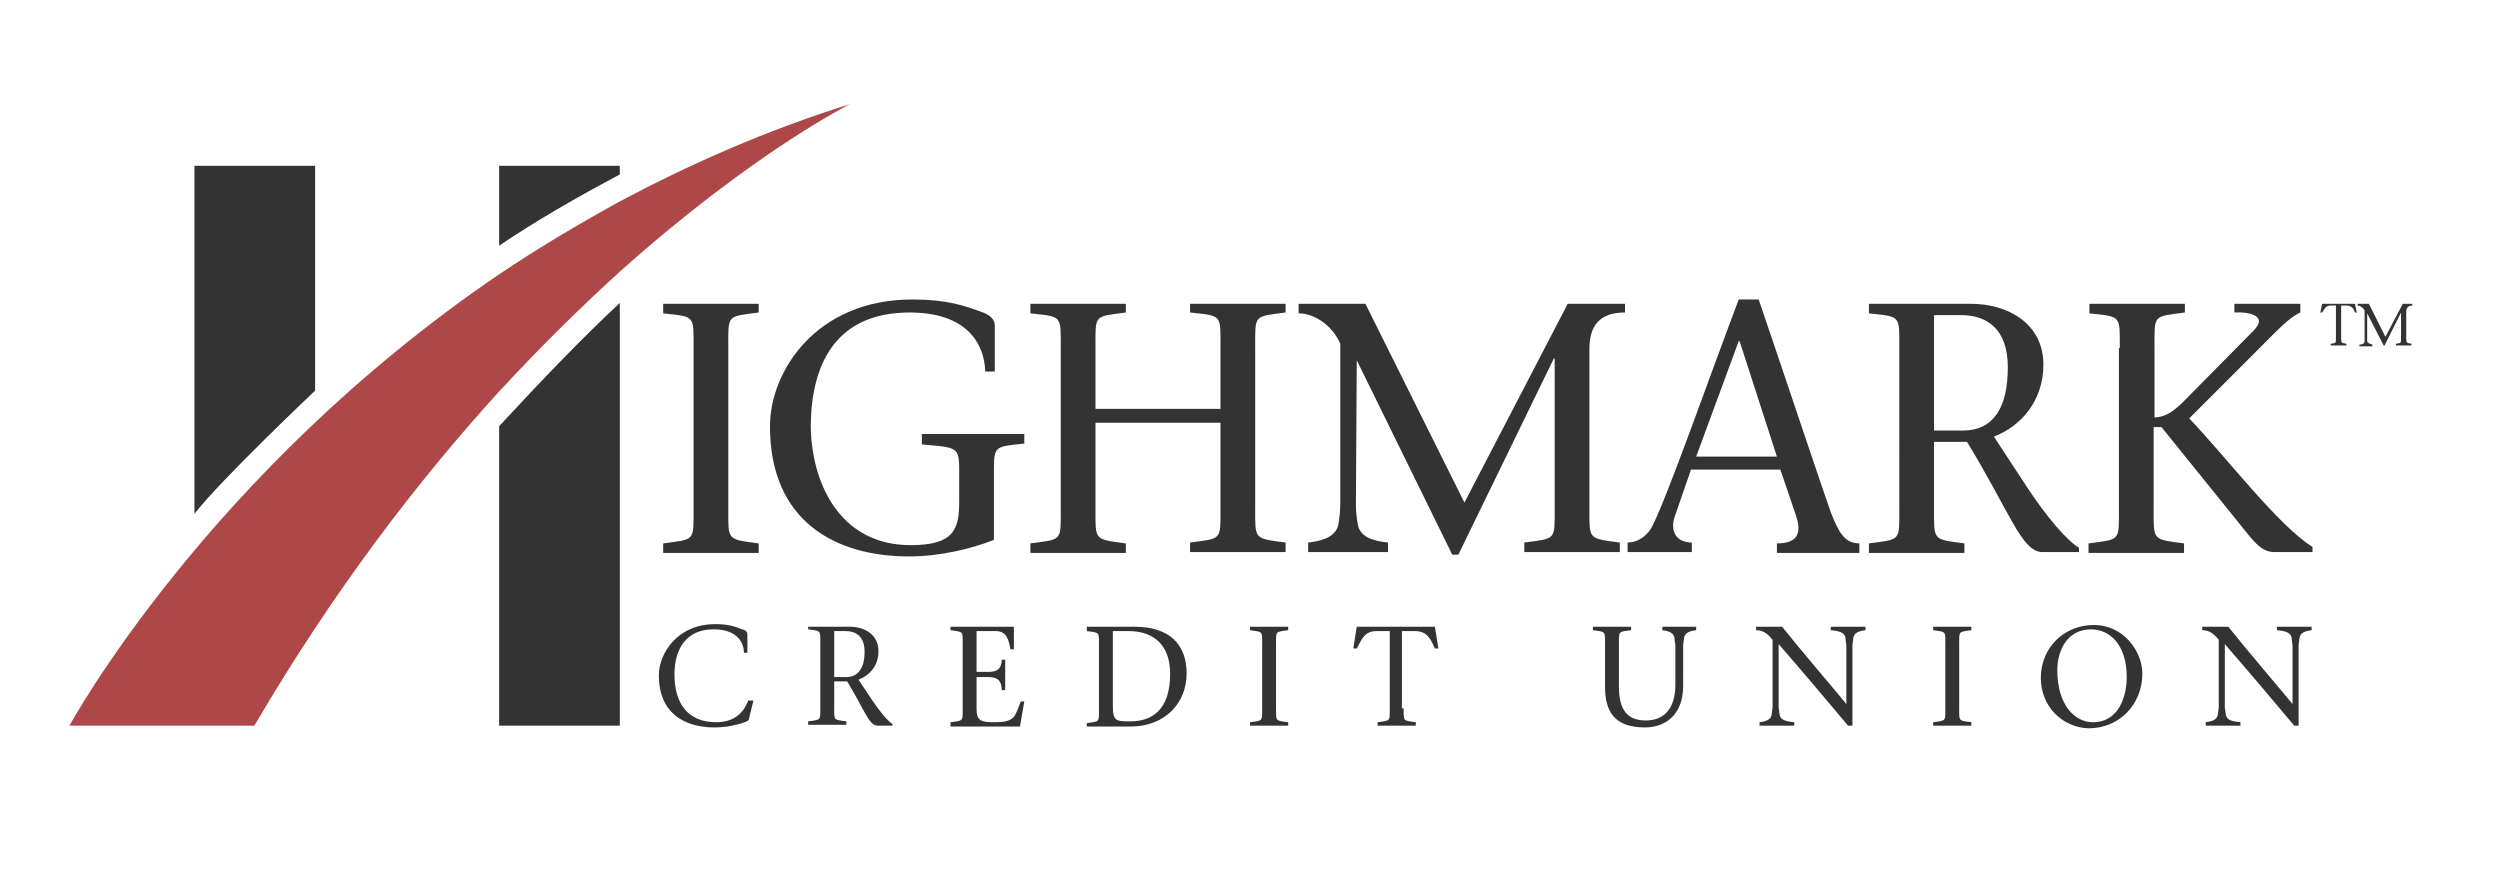 <svg xmlns="http://www.w3.org/2000/svg" width="288" height="100.7"><path fill="#333" d="M36.3 45s-11 10.4-13.9 14.2V19.1h13.9V45zm35.1-25.9H57.5v9.2c4.3-2.9 9-5.6 13.9-8.2v-1zm-13.9 30v34.5h13.9V34.9c-4.3 4-9 8.9-13.9 14.2z"/><path fill="#AE4848" d="M71.4 31.3C86.7 17.6 97.9 12 97.9 12c-9.6 3-18.4 6.9-26.5 11.2-4.9 2.7-9.6 5.5-13.9 8.4C23.8 54.5 8 83.6 8 83.6h21.3c9.2-15.7 19-28.4 28.2-38.5 4.9-5.3 9.6-9.9 13.9-13.8z"/><path d="M269.7 38.9c0 .6 0 .6.6.7v.2h-1.8v-.2c.6-.1.6 0 .6-.7v-3.7h-.6c-.6 0-.7.4-1 .8h-.2l.2-1h3.8l.2 1h-.2c-.2-.5-.4-.8-1-.8h-.6v3.7zm3-2.8v3.2c0 .2.3.3.6.4v.2h-1.5v-.2c.3 0 .6-.1.6-.4v-3.5c-.1-.3-.5-.6-.8-.6V35h1.3l1.9 3.8 2-3.8h1.1v.2c-.5 0-.7.3-.7.7v3c0 .6 0 .6.6.7v.2H276v-.2c.6-.1.6 0 .6-.7V36l-1.9 3.8h-.1l-1.9-3.7zM83.9 58.5c0 3.8-.2 3.6 3.5 4.1v1.1h-11v-1.1c3.7-.5 3.5-.2 3.5-4.1V40.1c0-3.8.2-3.6-3.5-4V35h11v1c-3.7.5-3.5.2-3.5 4v18.5zm4.8-9.4c0-6.3 5.3-14.6 16.4-14.6 4 0 5.9.7 7.9 1.4 1.1.4 1.6.9 1.6 1.6v5.3h-1.1c-.1-3.3-2.2-6.8-8.7-6.8-8.5 0-11.3 5.9-11.4 12.9 0 6.5 3.2 13.9 11.5 13.9 5.1 0 5.6-1.9 5.6-5.1v-2.5c0-3.8.2-3.6-4.3-4V50H118v1.1c-3.7.4-3.5.2-3.5 4v7.1c-2.6 1-6.1 1.9-9.8 1.9-8.4 0-16-4-16-15zm37.5 9.4c0 3.8-.2 3.6 3.5 4.1v1.1h-11v-1.1c3.7-.5 3.5-.2 3.5-4.1V40.1c0-3.8.2-3.6-3.5-4V35h11v1c-3.7.5-3.5.2-3.5 4v7.1h14.4V40c0-3.8.2-3.6-3.5-4v-1h11v1c-3.7.5-3.5.2-3.5 4v18.4c0 3.8-.2 3.6 3.5 4.1v1.1h-11v-1.1c3.7-.5 3.5-.2 3.5-4.1v-9.7h-14.4v9.8zm30.1-17l-.1 16.6c0 .9.1 1.6.2 2.2.2 1.5 1.6 2 3.5 2.2v1.1h-9.2v-1.1c1.9-.2 3.3-.8 3.5-2.2.1-.7.2-1.4.2-2.2V39.6c-.8-1.9-2.8-3.5-4.8-3.5V35h7.7l11.4 22.9L180.6 35h6.6v1c-3 0-4.1 1.6-4.1 4.2v18.2c0 3.8-.2 3.6 3.5 4.1v1.1h-11v-1.1c3.7-.5 3.5-.2 3.5-4.1V41.3h-.1l-11 22.6h-.7l-11-22.4zm38.5 12.6l-1.9 5.5c-.5 1.6.2 2.9 2 2.9v1.1h-7.4v-1.1c1.1 0 2.3-.7 2.9-2 1.8-3.6 6.5-17 9.9-26h2.3c2.8 8.2 7 20.8 8.3 24.5.9 2.3 1.6 3.6 3.3 3.6v1.1h-9.5v-1.1c2.6 0 2.8-1.4 2.2-3.2l-1.8-5.3h-10.3zm9.9-1.5l-4.3-13.3h-.1l-4.9 13.3h9.3zM215.2 35h11.9c4.1 0 8.3 2.2 8.3 7 0 4.2-2.6 7.1-5.7 8.3l4 6.1c2 3 4.3 5.8 5.8 6.7v.5h-4.2c-2.4 0-3.7-4.5-8.7-12.7h-3.8v7.6c0 3.8-.2 3.6 3.5 4.1v1.1h-11v-1.1c3.7-.5 3.5-.2 3.5-4.1V40.1c0-3.8.2-3.6-3.5-4V35h-.1zm7.5 14.6h3.4c3.6 0 5.2-2.7 5.2-7.3 0-4.5-2.5-6-5.4-6h-3.1v13.3h-.1zm21.5-9.5c0-3.8.2-3.6-3.5-4V35h11v1c-3.7.5-3.5.2-3.5 4v8.1c1.3-.1 2-.6 3.1-1.6l8.3-8.4c1.8-1.8-.7-2.2-2.2-2.1v-1h7.6v1c-1.2.5-2.7 2.1-4.4 3.8l-8.4 8.4c4.3 4.5 10.3 12.4 14.2 14.8v.6H262c-1.6 0-2.5-1.4-4.2-3.5L249 49.2h-.9v9.3c0 3.8-.2 3.6 3.5 4.1v1.1h-11v-1.1c3.7-.5 3.5-.2 3.5-4.1V40.1h.1zM86.8 80.7l-.5 2c0 .4-.3.4-.8.6-.6.2-1.8.5-3.2.5-3.4 0-6.4-1.6-6.4-6 0-2.5 2.1-5.9 6.5-5.9 1.6 0 2.3.3 3.1.6.5.1.6.4.6.6v2.1h-.4c0-1.3-.9-2.7-3.5-2.7-3.1 0-4.5 2.2-4.5 5.2 0 3.3 1.5 5.5 4.8 5.5 2.2 0 3.2-1.2 3.7-2.5h.6zm6.3-8.5h4.8c1.7 0 3.3.9 3.3 2.8 0 1.7-1 2.8-2.3 3.3l1.6 2.4c.8 1.2 1.7 2.3 2.3 2.7v.2h-1.7c-1 0-1.5-1.8-3.5-5.1h-1.5v3c0 1.5-.1 1.4 1.4 1.6v.4h-4.4v-.4c1.5-.2 1.4-.1 1.4-1.6v-7.4c0-1.5.1-1.4-1.4-1.6v-.3zm3 5.8h1.4c1.4 0 2.1-1.1 2.1-2.9s-1-2.4-2.2-2.4h-1.3V78zm13.4 5.2c1.5-.2 1.4-.1 1.4-1.6v-7.4c0-1.5.1-1.4-1.4-1.6v-.4h7.3v2.6h-.4c-.2-1.2-.5-2.1-1.7-2.1h-2.2v4.7h1.4c1 0 1.5-.4 1.5-1.4h.4v3.5h-.4c0-1-.4-1.5-1.5-1.5h-1.4v3.7c0 1.4.6 1.5 2.1 1.5 2.4 0 2.3-.7 3-2.4h.4l-.5 2.9h-8v-.5zm15.8-11h5.4c4 0 6 2 6 5.4 0 3.3-2.4 6.1-6.5 6.1h-5v-.4c1.5-.2 1.4-.1 1.4-1.6v-7.4c0-1.5.1-1.4-1.4-1.6v-.5h.1zm2.9 9.1c0 1.8.4 1.8 2 1.8 2.6 0 4.6-1.4 4.6-5.5 0-3.1-1.7-4.9-4.8-4.9h-1.8v8.6zm18.8.3c0 1.5-.1 1.4 1.4 1.6v.4H144v-.4c1.5-.2 1.4-.1 1.4-1.6v-7.4c0-1.5.1-1.4-1.4-1.6v-.4h4.4v.4c-1.5.2-1.4.1-1.4 1.6v7.4zm14.7 0c0 1.5-.1 1.4 1.4 1.6v.4h-4.4v-.4c1.5-.2 1.4-.1 1.4-1.6v-8.9h-1.5c-1.4 0-1.7.9-2.3 2h-.4l.4-2.5h9l.4 2.5h-.4c-.5-1.1-.9-2-2.3-2h-1.5v8.9h.2zm24.8-2.6c0 2.3.6 4 3.1 4 2.2 0 3.4-1.5 3.4-4.1v-4.5c0-.3-.1-.6-.1-.9-.1-.6-.6-.8-1.4-.9v-.4h3.9v.4c-.8.1-1.3.3-1.4.9 0 .3-.1.5-.1.9V79c0 3.5-2.2 4.8-4.4 4.8-3.5 0-4.6-1.8-4.6-4.7v-4.9c0-1.5.1-1.4-1.4-1.6v-.4h4.4v.4c-1.5.2-1.4.1-1.4 1.6V79zm26.4 4.6c-2.6-3.1-5.3-6.3-8-9.4v7.2c0 .3.1.6.1.9.1.6.6.8 1.7.9v.4h-4v-.4c.8-.1 1.3-.3 1.4-.9 0-.3.1-.5.1-.9v-7.7c-.5-.6-1-1.1-1.9-1.1v-.4h3c2.4 3 5 6 7.4 8.9v-6.7c0-.3-.1-.6-.1-.9-.1-.6-.6-.8-1.7-.9v-.4h4v.4c-.8.1-1.3.3-1.4.9 0 .3-.1.5-.1.9v9.2h-.5zm12.8-2c0 1.5-.1 1.4 1.4 1.6v.4h-4.4v-.4c1.5-.2 1.4-.1 1.4-1.6v-7.4c0-1.5.1-1.4-1.4-1.6v-.4h4.4v.4c-1.5.2-1.4.1-1.4 1.6v7.4zm9.4-3.5c0-3.5 2.7-6.1 6.1-6.1 3.5 0 5.6 3.1 5.6 5.6 0 3.5-2.6 6.3-6.2 6.3-3.1-.1-5.5-2.6-5.5-5.8zm9.9-.1c0-3.9-2.1-5.5-4.1-5.5-2.8 0-3.9 2.5-3.9 4.7 0 4 2 6 4.1 6 3 0 3.9-3 3.9-5.2zm19.3 5.6c-2.6-3.1-5.3-6.3-8-9.4v7.2c0 .3.1.6.1.9.1.6.6.8 1.7.9v.4h-4v-.4c.8-.1 1.3-.3 1.4-.9 0-.3.1-.5.1-.9v-7.7c-.5-.6-1-1.1-1.9-1.1v-.4h3c2.4 3 5 6 7.4 8.9v-6.7c0-.3-.1-.6-.1-.9-.1-.6-.6-.8-1.7-.9v-.4h4v.4c-.8.1-1.3.3-1.4.9 0 .3-.1.5-.1.9v9.2h-.5z" fill="#333"/></svg>